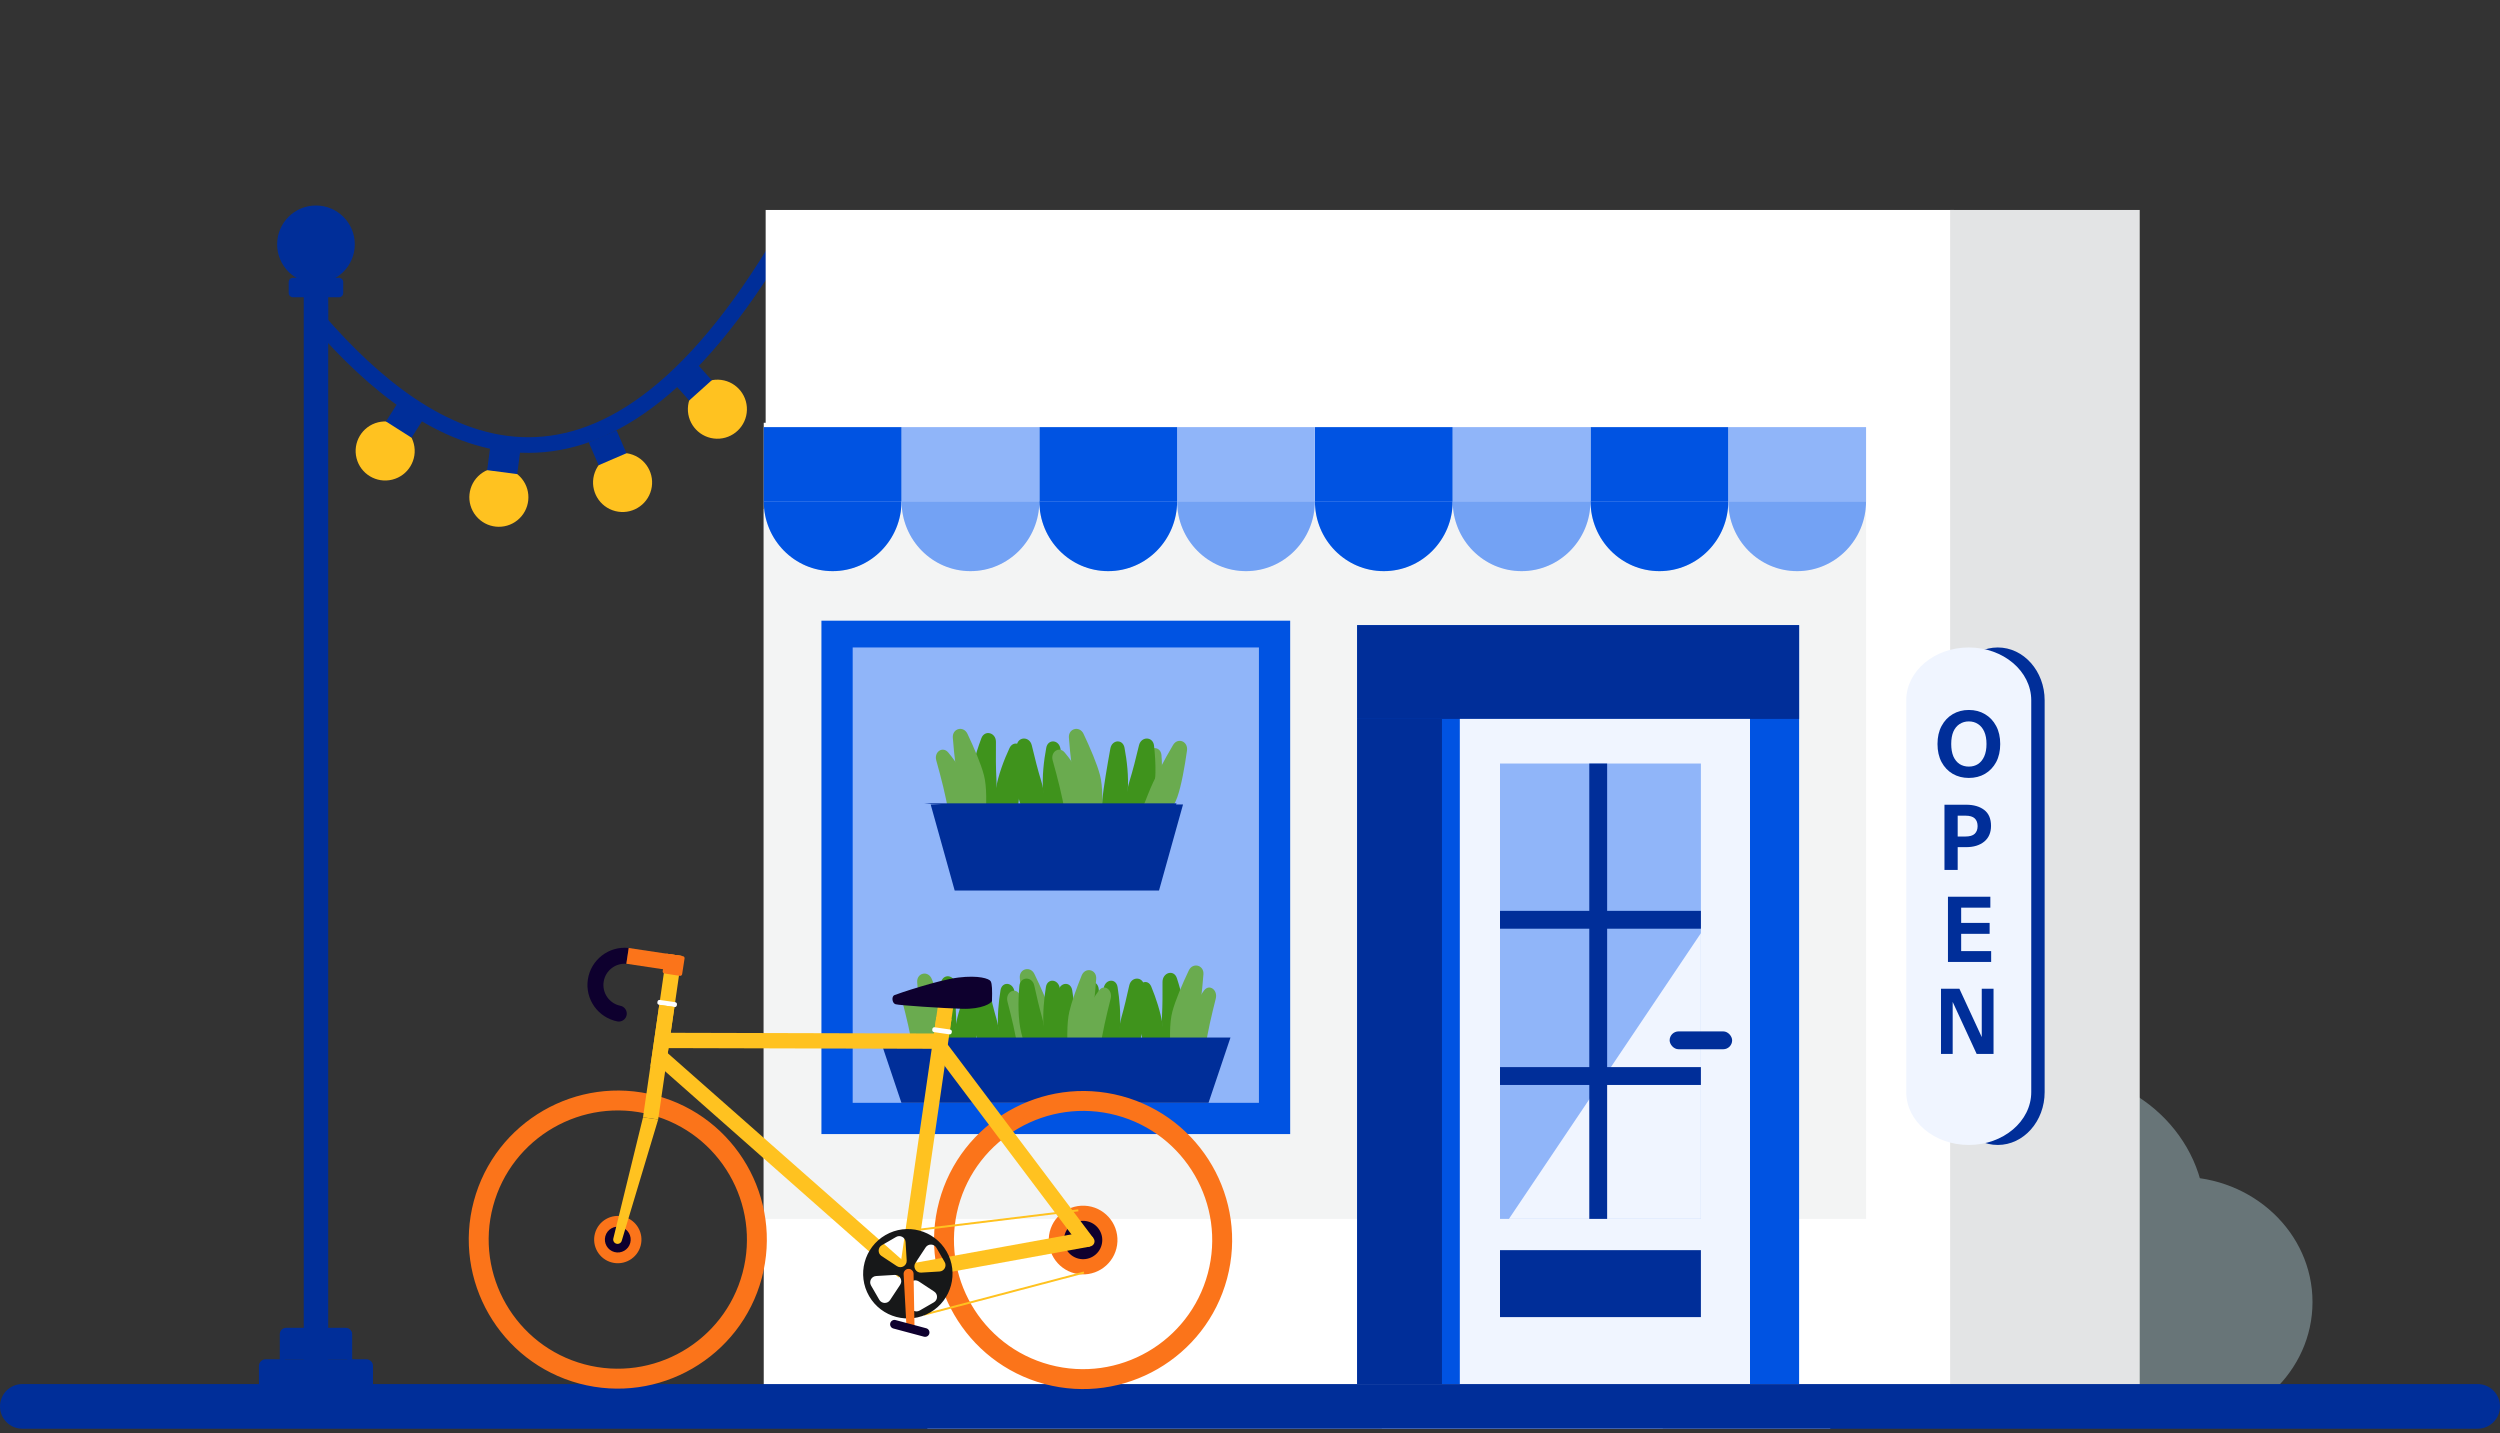 <svg width="560" height="321" viewBox="0 0 560 321" fill="none" xmlns="http://www.w3.org/2000/svg"><rect x="0" y="0" width="560" height="321" fill="#333333" stroke="none"/><g clip-path="url(#clip0_5157_13613)"><path d="M71.5 72.032C95.5 99.532 133.5 124.532 175.5 53.032" stroke="#002E99" stroke-width="3.5"/><g opacity="0.37"><ellipse cx="431.5" cy="282.532" rx="34.5" ry="32.5" fill="#C3E7EF"/><ellipse cx="459.5" cy="272.532" rx="34.5" ry="32.5" fill="#C3E7EF"/><ellipse cx="488.247" cy="291.662" rx="29.753" ry="28.064" fill="#C3E7EF"/><rect x="368" y="276.21" width="96.706" height="38.752" rx="19.376" fill="#C3E7EF"/></g><rect x="207.73" y="172.696" width="202.254" height="147.337" fill="#F8F8F8"/><rect x="309.526" y="172.696" width="62.953" height="147.337" fill="white"/><path d="M437.258 94.701H171.078V319.164H437.258V94.701Z" fill="white"/><path d="M437.699 47.032H171.508V96.416H437.699V47.032Z" fill="white"/><path opacity="0.42" d="M418 114.032H171V273.032H418V114.032Z" fill="#E3E4E5"/><path d="M201.937 112.266C201.937 120.912 195.034 127.935 186.507 127.935C177.981 127.935 171.078 120.929 171.078 112.266" fill="#0053E2"/><path d="M232.812 112.266C232.812 120.912 225.909 127.935 217.383 127.935C208.856 127.935 201.953 120.929 201.953 112.266" fill="#90B5F9"/><path d="M263.673 112.266C263.673 120.912 256.77 127.935 248.243 127.935C239.717 127.935 232.814 120.929 232.814 112.266" fill="#0053E2"/><path d="M294.53 112.266C294.53 120.912 287.627 127.935 279.101 127.935C270.574 127.935 263.671 120.929 263.671 112.266" fill="#90B5F9"/><path d="M325.403 112.266C325.403 120.912 318.5 127.935 309.974 127.935C301.448 127.935 294.545 120.929 294.545 112.266" fill="#0053E2"/><path d="M356.264 112.266C356.264 120.912 349.361 127.935 340.835 127.935C332.308 127.935 325.405 120.929 325.405 112.266" fill="#90B5F9"/><path d="M387.139 112.266C387.139 120.912 380.236 127.935 371.71 127.935C363.184 127.935 356.281 120.929 356.281 112.266" fill="#0053E2"/><path d="M417.996 112.266C417.996 120.912 411.093 127.935 402.567 127.935C394.041 127.935 387.138 120.929 387.138 112.266" fill="#90B5F9"/><g opacity="0.2"><path d="M201.937 112.266C201.937 120.912 195.034 127.935 186.507 127.935C177.981 127.935 171.078 120.929 171.078 112.266" fill="#0053E2"/><path d="M232.812 112.266C232.812 120.912 225.909 127.935 217.383 127.935C208.856 127.935 201.953 120.929 201.953 112.266" fill="#0053E2"/><path d="M263.673 112.266C263.673 120.912 256.77 127.935 248.243 127.935C239.717 127.935 232.814 120.929 232.814 112.266" fill="#0053E2"/><path d="M294.53 112.266C294.53 120.912 287.627 127.935 279.101 127.935C270.574 127.935 263.671 120.929 263.671 112.266" fill="#0053E2"/><path d="M325.403 112.266C325.403 120.912 318.5 127.935 309.974 127.935C301.448 127.935 294.545 120.929 294.545 112.266" fill="#0053E2"/><path d="M356.264 112.266C356.264 120.912 349.361 127.935 340.835 127.935C332.308 127.935 325.405 120.929 325.405 112.266" fill="#0053E2"/><path d="M387.139 112.266C387.139 120.912 380.236 127.935 371.71 127.935C363.184 127.935 356.281 120.929 356.281 112.266" fill="#0053E2"/><path d="M417.996 112.266C417.996 120.912 411.093 127.935 402.567 127.935C394.041 127.935 387.138 120.929 387.138 112.266" fill="#0053E2"/></g><path d="M418.001 95.674H387.142V112.266H418.001V95.674Z" fill="#90B5F9"/><path d="M387.126 95.674H356.267V112.266H387.126V95.674Z" fill="#0053E2"/><path d="M356.269 95.674H325.41V112.266H356.269V95.674Z" fill="#90B5F9"/><path d="M325.393 95.674H294.535V112.266H325.393V95.674Z" fill="#0053E2"/><path d="M294.528 95.674H263.669V112.266H294.528V95.674Z" fill="#90B5F9"/><path d="M263.671 95.674H232.812V112.266H263.671V95.674Z" fill="#0053E2"/><path d="M232.796 95.674H201.937V112.266H232.796V95.674Z" fill="#90B5F9"/><path d="M201.939 95.674H171.08V112.266H201.939V95.674Z" fill="#0053E2"/><path d="M403 140.032H304V310.032H403V140.032Z" fill="#0053E2"/><path d="M403 140.032H304V161.032H403V140.032Z" fill="#002E99"/><path d="M323 161.032H304V310.032H323V161.032Z" fill="#002E99"/><path d="M392 161.032H327V310.032H392V161.032Z" fill="#F0F5FF"/><path d="M381 171.032H336V273.032H381V171.032Z" fill="#90B5F9"/><path d="M381 209.032L338 273.032H381V209.032Z" fill="#F0F5FF"/><path d="M381 280.032H336V295.032H381V280.032Z" fill="#002E99"/><rect x="356" y="171.032" width="4" height="102" fill="#002E99"/><rect x="381" y="204.032" width="4" height="45" transform="rotate(90 381 204.032)" fill="#002E99"/><rect x="381" y="239.032" width="4" height="45" transform="rotate(90 381 239.032)" fill="#002E99"/><rect x="374" y="231.032" width="14" height="4" rx="2" fill="#002E99"/><rect x="436.83" y="47.032" width="42.467" height="271.788" fill="#E3E4E5"/><path d="M458 156.875C458 150.334 453.299 145.032 447.5 145.032C441.701 145.032 437 150.334 437 156.875V244.629C437 251.169 441.701 256.471 447.5 256.471C453.299 256.471 458 251.169 458 244.629V156.875Z" fill="#002E99"/><path d="M455 156.875C455 150.334 448.732 145.032 441 145.032C433.268 145.032 427 150.334 427 156.875V244.629C427 251.169 433.268 256.471 441 256.471C448.732 256.471 455 251.169 455 244.629V156.875Z" fill="#F0F5FF"/><path d="M441.013 174.258C439.677 174.258 438.478 173.953 437.415 173.343C436.353 172.717 435.518 171.839 434.911 170.709C434.304 169.565 434 168.214 434 166.657C434 165.1 434.304 163.756 434.911 162.627C435.518 161.482 436.353 160.596 437.415 159.971C438.478 159.345 439.677 159.032 441.013 159.032C442.379 159.032 443.586 159.345 444.633 159.971C445.696 160.596 446.531 161.482 447.138 162.627C447.745 163.756 448.049 165.1 448.049 166.657C448.049 168.214 447.745 169.565 447.138 170.709C446.531 171.839 445.696 172.717 444.633 173.343C443.586 173.953 442.379 174.258 441.013 174.258ZM441.013 171.717C441.802 171.717 442.493 171.526 443.085 171.144C443.677 170.748 444.14 170.175 444.474 169.427C444.808 168.664 444.975 167.74 444.975 166.657C444.975 165.557 444.808 164.634 444.474 163.886C444.14 163.138 443.677 162.573 443.085 162.192C442.493 161.795 441.802 161.596 441.013 161.596C440.239 161.596 439.548 161.795 438.941 162.192C438.349 162.573 437.886 163.138 437.552 163.886C437.233 164.634 437.074 165.557 437.074 166.657C437.074 167.74 437.233 168.664 437.552 169.427C437.886 170.175 438.349 170.748 438.941 171.144C439.548 171.526 440.239 171.717 441.013 171.717Z" fill="#002E99"/><path d="M435.561 194.867V180.259H440.41C442.095 180.259 443.446 180.648 444.463 181.426C445.48 182.205 445.989 183.395 445.989 184.998C445.989 186.51 445.48 187.685 444.463 188.524C443.446 189.349 442.095 189.761 440.41 189.761H438.521V194.867H435.561ZM440.228 182.709H438.521V187.38H440.228C441.215 187.38 441.921 187.174 442.346 186.761C442.771 186.334 442.983 185.769 442.983 185.067C442.983 184.319 442.771 183.739 442.346 183.327C441.921 182.915 441.215 182.709 440.228 182.709Z" fill="#002E99"/><path d="M436.342 215.475V200.867H445.837V203.317H439.302V206.729H445.677V209.179H439.302V213.048H446.019V215.475H436.342Z" fill="#002E99"/><path d="M434.781 236.084V221.476H438.903L443.912 232.306V221.476H446.553V236.084H442.773L437.4 224.429V236.084H434.781Z" fill="#002E99"/><rect x="184" y="139.032" width="105" height="115" fill="#0053E2"/><rect x="191" y="145.032" width="91" height="102" fill="#90B5F9"/><path d="M281.5 246.032V165.032L211 246.032H281.5Z" fill="#90B5F9"/><path fill-rule="evenodd" clip-rule="evenodd" d="M220.296 193.285C219.936 193.107 219.741 192.696 219.833 192.302C220.328 190.184 221.875 183.427 223.031 176.893C223.62 173.567 224.871 170.277 226.119 167.587C226.971 165.753 229.255 166.539 229.122 168.587C228.862 172.593 228.497 177.344 228.075 180.305C227.36 185.335 222.634 191.395 221.237 193.095C221.007 193.374 220.624 193.447 220.296 193.285V193.285Z" fill="#3F931C"/><path fill-rule="evenodd" clip-rule="evenodd" d="M234.968 193.854C234.577 193.779 234.289 193.439 234.283 193.04C234.249 190.871 234.108 183.909 233.643 177.268C233.408 173.916 233.813 170.423 234.363 167.496C234.738 165.5 237.166 165.652 237.533 167.665C238.248 171.592 239.037 176.245 239.345 179.203C239.872 184.266 236.762 191.414 235.828 193.424C235.676 193.751 235.324 193.922 234.968 193.854V193.854Z" fill="#3F931C"/><path fill-rule="evenodd" clip-rule="evenodd" d="M251.286 193.854C251.677 193.779 251.964 193.439 251.97 193.04C252.005 190.871 252.145 183.909 252.611 177.268C252.846 173.916 252.44 170.423 251.89 167.496C251.515 165.5 249.087 165.652 248.721 167.665C248.006 171.592 247.216 176.245 246.908 179.203C246.381 184.266 249.491 191.414 250.426 193.424C250.578 193.751 250.929 193.922 251.286 193.854V193.854Z" fill="#3F931C"/><path fill-rule="evenodd" clip-rule="evenodd" d="M217.299 193.189C217.572 193.054 217.764 192.789 217.802 192.482C218.011 190.782 218.575 184.893 217.402 178.261C216.736 174.495 214.53 171.09 212.409 168.561C211.159 167.071 209.187 168.425 209.723 170.331C210.769 174.052 211.953 178.627 212.386 181.673C213.052 186.356 215.281 191.071 216.181 192.831C216.393 193.245 216.881 193.395 217.299 193.189V193.189Z" fill="#6AAB4F"/><path fill-rule="evenodd" clip-rule="evenodd" d="M243.378 193.189C243.65 193.054 243.843 192.789 243.88 192.482C244.089 190.782 244.654 184.893 243.48 178.261C242.814 174.495 240.608 171.09 238.487 168.561C237.238 167.071 235.265 168.425 235.801 170.331C236.847 174.052 238.031 178.627 238.464 181.673C239.13 186.356 241.36 191.071 242.259 192.831C242.471 193.245 242.96 193.395 243.378 193.189V193.189Z" fill="#6AAB4F"/><path fill-rule="evenodd" clip-rule="evenodd" d="M250.184 191.954C250.48 192.018 250.784 191.927 250.987 191.706C252.111 190.476 255.892 186.104 258.697 180.038C260.279 176.616 260.439 172.522 260.171 169.166C260.013 167.186 257.641 167.015 256.996 168.878C255.737 172.515 254.111 176.908 252.745 179.615C250.63 183.803 249.758 189.008 249.488 190.977C249.425 191.434 249.733 191.856 250.184 191.954V191.954Z" fill="#6AAB4F"/><path fill-rule="evenodd" clip-rule="evenodd" d="M219.625 193.315C219.316 193.24 219.079 192.991 219.024 192.675C218.686 190.734 217.525 183.634 217.37 176.798C217.288 173.196 218.482 168.954 219.822 165.374C220.562 163.398 223.12 164.086 223.092 166.214C223.055 169.09 223.065 172.15 223.196 174.466C223.485 179.58 221.212 189.896 220.553 192.752C220.457 193.172 220.044 193.418 219.625 193.315V193.315Z" fill="#3F931C"/><path fill-rule="evenodd" clip-rule="evenodd" d="M234.327 194.069C234.01 194.08 233.72 193.904 233.591 193.614C232.795 191.832 229.953 185.28 228.146 178.711C227.197 175.26 227.321 170.848 227.747 167.031C227.983 164.924 230.633 164.897 231.121 166.958C231.78 169.742 232.528 172.685 233.214 174.882C234.732 179.75 235.033 190.347 235.088 193.279C235.096 193.708 234.756 194.055 234.327 194.069V194.069Z" fill="#3F931C"/><path fill-rule="evenodd" clip-rule="evenodd" d="M251.926 194.069C252.243 194.08 252.533 193.904 252.663 193.614C253.458 191.832 256.301 185.28 258.107 178.711C259.057 175.26 258.932 170.848 258.506 167.031C258.271 164.924 255.62 164.897 255.132 166.958C254.473 169.742 253.725 172.685 253.04 174.882C251.521 179.75 251.221 190.347 251.166 193.279C251.158 193.708 251.497 194.055 251.926 194.069V194.069Z" fill="#3F931C"/><path fill-rule="evenodd" clip-rule="evenodd" d="M218.958 193.028C218.603 193.028 218.299 192.779 218.231 192.431C217.848 190.457 216.554 183.888 215.057 177.336C214.234 173.735 213.733 169.153 213.432 165.254C213.271 163.163 215.818 162.487 216.714 164.382C218.206 167.541 219.73 171.085 220.402 173.643C221.73 178.696 220.112 189.704 219.68 192.415C219.624 192.77 219.317 193.028 218.958 193.028V193.028Z" fill="#6AAB4F"/><path fill-rule="evenodd" clip-rule="evenodd" d="M244.958 193.028C244.603 193.028 244.299 192.779 244.231 192.431C243.848 190.457 242.554 183.888 241.057 177.336C240.234 173.735 239.733 169.153 239.432 165.254C239.271 163.163 241.818 162.487 242.714 164.382C244.206 167.541 245.73 171.085 246.402 173.643C247.73 178.696 246.112 189.704 245.68 192.415C245.624 192.77 245.317 193.028 244.958 193.028V193.028Z" fill="#6AAB4F"/><path fill-rule="evenodd" clip-rule="evenodd" d="M251.655 193.015C251.355 192.78 251.247 192.362 251.399 192.008C252.207 190.122 254.768 184.095 257.151 177.948C258.524 174.408 260.781 170.257 262.766 166.884C263.812 165.106 266.179 166.051 265.886 168.129C265.369 171.787 264.64 175.924 263.723 178.549C262.026 183.414 254.592 191.03 252.647 192.968C252.375 193.238 251.959 193.255 251.655 193.015V193.015Z" fill="#6AAB4F"/><path fill-rule="evenodd" clip-rule="evenodd" d="M208.469 180.199H265L259.616 199.487H213.852L208.469 180.199Z" fill="#002E99"/><path fill-rule="evenodd" clip-rule="evenodd" d="M207.001 179.945H263.532L262.186 185.346L207.001 179.945Z" fill="#002E99"/><path fill-rule="evenodd" clip-rule="evenodd" d="M211.538 245.886C211.214 245.715 211.036 245.331 211.115 244.967C211.556 242.961 212.96 236.436 214.008 230.127C214.5 227.165 215.505 224.234 216.546 221.762C217.339 219.878 219.595 220.724 219.464 222.824C219.232 226.521 218.919 230.727 218.561 233.408C217.913 238.259 213.621 244.108 212.375 245.72C212.176 245.978 211.834 246.042 211.538 245.886V245.886Z" fill="#3F931C"/><path fill-rule="evenodd" clip-rule="evenodd" d="M224.78 246.442C224.429 246.371 224.169 246.058 224.164 245.697C224.134 243.657 224.008 236.92 223.585 230.497C223.391 227.544 223.682 224.478 224.114 221.82C224.444 219.785 226.88 219.976 227.228 222.036C227.836 225.636 228.473 229.704 228.733 232.357C229.211 237.248 226.374 244.163 225.545 246.057C225.415 246.354 225.101 246.507 224.78 246.442V246.442Z" fill="#3F931C"/><path fill-rule="evenodd" clip-rule="evenodd" d="M239.511 246.442C239.862 246.371 240.122 246.058 240.127 245.697C240.157 243.657 240.283 236.92 240.706 230.497C240.9 227.544 240.609 224.478 240.177 221.82C239.846 219.785 237.411 219.976 237.063 222.036C236.455 225.636 235.817 229.704 235.558 232.357C235.08 237.248 237.917 244.163 238.745 246.057C238.875 246.354 239.189 246.507 239.511 246.442V246.442Z" fill="#3F931C"/><path fill-rule="evenodd" clip-rule="evenodd" d="M208.827 245.803C209.075 245.672 209.251 245.418 209.285 245.129C209.472 243.505 209.985 237.835 208.924 231.449C208.36 228.05 206.571 224.958 204.77 222.58C203.596 221.03 201.628 222.427 202.137 224.376C203.044 227.846 204.025 231.95 204.397 234.729C205.002 239.261 207.036 243.823 207.838 245.49C208.02 245.869 208.453 246 208.827 245.803V245.803Z" fill="#6AAB4F"/><path fill-rule="evenodd" clip-rule="evenodd" d="M232.368 245.803C232.616 245.672 232.792 245.418 232.826 245.129C233.013 243.505 233.526 237.835 232.465 231.449C231.901 228.05 230.112 224.958 228.311 222.58C227.137 221.03 225.169 222.427 225.678 224.376C226.585 227.846 227.566 231.95 227.938 234.729C228.543 239.261 230.577 243.823 231.379 245.49C231.561 245.869 231.994 246 232.368 245.803V245.803Z" fill="#6AAB4F"/><path fill-rule="evenodd" clip-rule="evenodd" d="M210.938 245.923C210.657 245.85 210.44 245.616 210.393 245.324C210.092 243.485 209.037 236.636 208.897 230.041C208.828 226.849 209.739 223.133 210.83 219.876C211.506 217.856 214.072 218.576 214.053 220.741C214.032 223.241 214.05 225.806 214.156 227.8C214.418 232.744 212.342 242.747 211.761 245.426C211.679 245.804 211.313 246.021 210.938 245.923V245.923Z" fill="#3F931C"/><path fill-rule="evenodd" clip-rule="evenodd" d="M224.206 246.641C223.918 246.651 223.655 246.489 223.543 246.223C222.836 244.537 220.258 238.215 218.621 231.876C217.834 228.829 217.864 225.003 218.173 221.556C218.364 219.414 221.031 219.369 221.505 221.462C222.049 223.865 222.644 226.314 223.195 228.195C224.574 232.904 224.84 243.189 224.888 245.933C224.894 246.317 224.59 246.628 224.206 246.641V246.641Z" fill="#3F931C"/><path fill-rule="evenodd" clip-rule="evenodd" d="M240.08 246.641C240.369 246.651 240.632 246.489 240.743 246.223C241.451 244.537 244.029 238.215 245.666 231.876C246.453 228.829 246.422 225.003 246.114 221.556C245.923 219.414 243.256 219.369 242.782 221.462C242.238 223.865 241.643 226.314 241.092 228.195C239.712 232.904 239.446 243.189 239.399 245.933C239.393 246.317 239.697 246.628 240.08 246.641V246.641Z" fill="#3F931C"/><path fill-rule="evenodd" clip-rule="evenodd" d="M210.212 246.034C209.902 246.034 209.638 245.812 209.585 245.507C209.261 243.655 208.12 237.208 206.798 230.778C206.142 227.589 205.72 223.61 205.451 220.061C205.289 217.925 207.887 217.299 208.706 219.277C209.855 222.049 210.956 224.992 211.475 227.188C212.646 232.14 211.199 242.974 210.835 245.5C210.79 245.81 210.525 246.034 210.212 246.034V246.034Z" fill="#6AAB4F"/><path fill-rule="evenodd" clip-rule="evenodd" d="M233.956 246.034C233.601 246.034 233.296 245.787 233.226 245.439C232.839 243.501 231.548 237.132 230.055 230.778C229.234 227.286 228.734 222.846 228.433 219.062C228.267 216.984 230.793 216.295 231.704 218.17C233.199 221.244 234.727 224.697 235.401 227.188C236.725 232.091 235.117 242.762 234.681 245.423C234.623 245.779 234.316 246.034 233.956 246.034V246.034Z" fill="#6AAB4F"/><path fill-rule="evenodd" clip-rule="evenodd" d="M262.918 245.856C263.241 245.681 263.42 245.29 263.342 244.923C262.904 242.874 261.497 236.155 260.447 229.659C259.952 226.597 258.939 223.566 257.891 221.016C257.111 219.118 254.86 219.996 254.989 222.117C255.221 225.926 255.535 230.267 255.894 233.031C256.543 238.025 260.847 244.046 262.085 245.693C262.282 245.954 262.622 246.016 262.918 245.856V245.856Z" fill="#3F931C"/><path fill-rule="evenodd" clip-rule="evenodd" d="M249.676 246.426C250.026 246.353 250.286 246.038 250.291 245.677C250.321 243.599 250.446 236.656 250.87 230.037C251.064 226.998 250.773 223.842 250.34 221.108C250.015 219.059 247.568 219.27 247.226 221.351C246.618 225.048 245.982 229.225 245.722 231.949C245.243 236.986 248.093 244.113 248.915 246.042C249.042 246.341 249.355 246.493 249.676 246.426V246.426Z" fill="#3F931C"/><path fill-rule="evenodd" clip-rule="evenodd" d="M234.943 246.426C234.593 246.353 234.333 246.038 234.328 245.677C234.299 243.599 234.173 236.656 233.75 230.037C233.555 226.998 233.847 223.842 234.28 221.108C234.604 219.059 237.052 219.27 237.394 221.351C238.002 225.048 238.638 229.225 238.897 231.949C239.376 236.986 236.527 244.113 235.705 246.042C235.578 246.341 235.265 246.493 234.943 246.426V246.426Z" fill="#3F931C"/><path fill-rule="evenodd" clip-rule="evenodd" d="M265.63 245.771C265.381 245.637 265.204 245.376 265.171 245.08C264.984 243.416 264.469 237.585 265.531 231.016C266.098 227.51 267.898 224.32 269.705 221.873C270.86 220.309 272.83 221.734 272.33 223.7C271.42 227.276 270.431 231.519 270.059 234.388C269.452 239.058 267.408 243.76 266.611 245.462C266.432 245.844 266.003 245.973 265.63 245.771V245.771Z" fill="#6AAB4F"/><path fill-rule="evenodd" clip-rule="evenodd" d="M242.089 245.771C241.84 245.637 241.663 245.376 241.63 245.08C241.443 243.416 240.928 237.585 241.99 231.016C242.557 227.51 244.357 224.32 246.164 221.873C247.319 220.309 249.289 221.734 248.789 223.7C247.879 227.276 246.89 231.519 246.518 234.388C245.911 239.058 243.867 243.76 243.07 245.462C242.891 245.844 242.462 245.973 242.089 245.771V245.771Z" fill="#6AAB4F"/><path fill-rule="evenodd" clip-rule="evenodd" d="M263.515 245.893C263.797 245.817 264.014 245.579 264.061 245.285C264.36 243.407 265.417 236.356 265.558 229.568C265.627 226.284 264.714 222.461 263.622 219.11C262.96 217.077 260.383 217.817 260.402 219.997C260.423 222.57 260.406 225.212 260.3 227.264C260.036 232.357 262.123 242.675 262.698 245.4C262.778 245.778 263.141 245.993 263.515 245.893V245.893Z" fill="#3F931C"/><path fill-rule="evenodd" clip-rule="evenodd" d="M250.246 246.631C250.536 246.641 250.799 246.477 250.908 246.209C251.61 244.489 254.195 237.98 255.834 231.454C256.621 228.324 256.591 224.395 256.283 220.854C256.096 218.699 253.413 218.649 252.949 220.756C252.405 223.224 251.81 225.739 251.26 227.671C249.877 232.523 249.613 243.137 249.567 245.924C249.561 246.307 249.864 246.617 250.246 246.631V246.631Z" fill="#3F931C"/><path fill-rule="evenodd" clip-rule="evenodd" d="M234.377 246.631C234.087 246.641 233.825 246.477 233.715 246.209C233.013 244.489 230.428 237.98 228.789 231.454C228.003 228.324 228.033 224.395 228.34 220.854C228.528 218.699 231.211 218.649 231.675 220.756C232.218 223.224 232.813 225.739 233.363 227.671C234.746 232.523 235.01 243.137 235.056 245.924C235.063 246.307 234.76 246.617 234.377 246.631V246.631Z" fill="#3F931C"/><path fill-rule="evenodd" clip-rule="evenodd" d="M264.042 246.032C264.397 246.032 264.701 245.783 264.769 245.435C265.152 243.461 266.446 236.892 267.943 230.339C268.766 226.738 269.267 222.157 269.568 218.258C269.729 216.167 267.182 215.49 266.286 217.386C264.794 220.544 263.27 224.089 262.597 226.647C261.27 231.7 262.888 242.708 263.319 245.419C263.376 245.774 263.683 246.032 264.042 246.032V246.032Z" fill="#6AAB4F"/><path fill-rule="evenodd" clip-rule="evenodd" d="M240.786 246.032C241.095 246.032 241.359 245.81 241.411 245.505C241.73 243.621 242.874 236.972 244.2 230.339C244.857 227.051 245.28 222.946 245.549 219.288C245.707 217.141 243.09 216.527 242.286 218.524C241.139 221.371 240.041 224.392 239.523 226.647C238.349 231.751 239.806 242.931 240.166 245.499C240.209 245.809 240.474 246.032 240.786 246.032V246.032Z" fill="#6AAB4F"/><path fill-rule="evenodd" clip-rule="evenodd" d="M197 232.404H275.628L270.708 247.032H201.92L197 232.404Z" fill="#002E99"/><path d="M555 310.032H5C2.239 310.032 0 312.27 0 315.032C0 317.793 2.239 320.032 5 320.032H555C557.761 320.032 560 317.793 560 315.032C560 312.27 557.761 310.032 555 310.032Z" fill="#002E99"/><path d="M87.89 107.434C91.433 106.543 93.583 102.949 92.693 99.406C91.802 95.863 88.208 93.713 84.665 94.604C81.122 95.495 78.972 99.089 79.862 102.632C80.753 106.175 84.347 108.325 87.89 107.434Z" fill="#FFC220"/><path d="M86.454 94.407L92.185 98.048L95.179 93.337L89.447 89.695L86.454 94.407Z" fill="#002E99"/><path d="M115.915 116.524C118.752 114.222 119.187 110.057 116.886 107.219C114.584 104.382 110.419 103.948 107.581 106.249C104.744 108.55 104.309 112.716 106.611 115.553C108.912 118.39 113.078 118.825 115.915 116.524Z" fill="#FFC220"/><path d="M109.121 105.317L115.853 106.203L116.581 100.669L109.849 99.783L109.121 105.317Z" fill="#002E99"/><path d="M145.67 110.352C146.926 106.921 145.164 103.122 141.733 101.866C138.303 100.609 134.504 102.372 133.247 105.802C131.991 109.233 133.753 113.032 137.184 114.288C140.614 115.545 144.414 113.782 145.67 110.352Z" fill="#FFC220"/><path d="M134.091 104.213L140.325 101.523L138.113 96.398L131.879 99.089L134.091 104.213Z" fill="#002E99"/><path d="M167.309 91.837C167.407 88.185 164.526 85.145 160.874 85.047C157.222 84.95 154.182 87.831 154.085 91.483C153.987 95.135 156.868 98.174 160.52 98.272C164.172 98.37 167.212 95.489 167.309 91.837Z" fill="#FFC220"/><path d="M154.378 89.708L159.43 85.171L155.7 81.018L150.649 85.555L154.378 89.708Z" fill="#002E99"/><path d="M73.516 307.991V74.739C73.516 71.59 73.57 68.431 73.516 65.282C73.516 65.146 73.516 65.004 73.516 64.868C73.516 61.344 68.036 61.34 68.036 64.868V298.121C68.036 301.27 67.982 304.429 68.036 307.578C68.036 307.714 68.036 307.855 68.036 307.991C68.036 311.515 73.516 311.52 73.516 307.991Z" fill="#002E99"/><path d="M77.468 297.434H64.084C63.302 297.434 62.668 298.068 62.668 298.85V305.531C62.668 306.313 63.302 304.471 64.084 304.471H77.468C78.251 304.471 78.885 306.313 78.885 305.531V298.85C78.885 298.068 78.251 297.434 77.468 297.434Z" fill="#002E99"/><path d="M82.043 304.473H59.509C58.675 304.473 58 305.148 58 305.981V310.002C58 310.835 58.675 311.51 59.509 311.51H82.043C82.876 311.51 83.552 310.835 83.552 310.002V305.981C83.552 305.148 82.876 304.473 82.043 304.473Z" fill="#002E99"/><path d="M75.916 62.224H65.637C65.102 62.224 64.668 62.657 64.668 63.192V65.626C64.668 66.161 65.102 66.594 65.637 66.594H75.916C76.451 66.594 76.884 66.161 76.884 65.626V63.192C76.884 62.657 76.451 62.224 75.916 62.224Z" fill="#002E99"/><path d="M70.776 63.426C75.58 63.426 79.474 59.533 79.474 54.729C79.474 49.926 75.58 46.032 70.776 46.032C65.973 46.032 62.079 49.926 62.079 54.729C62.079 59.533 65.973 63.426 70.776 63.426Z" fill="#002E99"/><path d="M242.258 285.458C238.012 285.26 234.73 281.658 234.927 277.412C235.125 273.166 238.727 269.884 242.973 270.081C247.219 270.279 250.501 273.881 250.304 278.127C250.106 282.373 246.504 285.655 242.258 285.458Z" fill="#FB741A"/><path d="M238.465 276.655C237.851 278.947 239.212 281.301 241.504 281.915C243.796 282.528 246.151 281.167 246.764 278.875C247.378 276.583 246.017 274.229 243.725 273.615C241.434 273.002 239.078 274.363 238.465 276.655Z" fill="#0E002E"/><path d="M251.244 245.518C269.025 250.276 279.622 268.616 274.864 286.397C270.106 304.178 251.766 314.775 233.985 310.017C216.204 305.259 205.607 286.919 210.365 269.138C215.123 251.356 233.463 240.76 251.244 245.518ZM234.986 306.273C250.705 310.479 266.914 301.114 271.12 285.395C275.326 269.677 265.961 253.468 250.242 249.262C234.523 245.056 218.315 254.422 214.109 270.141C209.903 285.86 219.268 302.068 234.986 306.274V306.273Z" fill="#FB741A"/><path d="M250.452 248.464C266.609 252.787 276.237 269.45 271.914 285.607C267.591 301.764 250.928 311.392 234.771 307.068C218.614 302.745 208.987 286.083 213.31 269.926C217.633 253.768 234.296 244.14 250.453 248.464H250.452ZM235.135 305.707C250.543 309.83 266.43 300.649 270.553 285.243C274.675 269.835 265.496 253.948 250.088 249.825C234.682 245.703 218.794 254.883 214.671 270.289C210.548 285.697 219.728 301.584 235.135 305.707Z" fill="#FB741A"/><path d="M133.269 276.297C132.513 279.123 134.191 282.028 137.017 282.784C139.844 283.541 142.749 281.862 143.505 279.036C144.262 276.21 142.583 273.305 139.757 272.548C136.931 271.792 134.026 273.47 133.269 276.297Z" fill="#FB741A"/><path d="M135.591 276.917C135.178 278.461 136.094 280.046 137.637 280.459C139.18 280.872 140.765 279.955 141.178 278.413C141.591 276.87 140.675 275.284 139.132 274.871C137.589 274.459 136.004 275.375 135.591 276.917Z" fill="#0E002E"/><path d="M147.017 245.418C164.798 250.176 175.395 268.516 170.637 286.297C165.879 304.079 147.539 314.675 129.758 309.917C111.977 305.159 101.38 286.819 106.138 269.038C110.896 251.257 129.236 240.661 147.017 245.418ZM130.736 306.261C146.504 310.48 162.762 301.086 166.981 285.319C171.2 269.552 161.806 253.294 146.039 249.074C130.272 244.855 114.013 254.249 109.794 270.017C105.575 285.784 114.969 302.042 130.736 306.261Z" fill="#FB741A"/><path d="M146.236 248.333C162.393 252.656 172.021 269.319 167.697 285.48C163.373 301.637 146.711 311.265 130.554 306.941C114.397 302.618 104.769 285.955 109.093 269.798C113.417 253.637 130.08 244.009 146.237 248.332L146.236 248.333ZM130.911 305.606C146.318 309.729 162.205 300.549 166.328 285.142C170.451 269.735 161.271 253.847 145.864 249.725C130.456 245.602 114.569 254.782 110.446 270.189C106.324 285.596 115.503 301.484 130.911 305.606Z" fill="#FB741A"/><path d="M145.687 238.841L149.33 213.649L152.726 214.14L149.082 239.332L145.687 238.841Z" fill="#FFC220"/><path d="M148.342 231.341L211.261 231.505L211.252 234.936L148.333 234.771L148.342 231.341Z" fill="#FFC220"/><path d="M213.135 228.26L204.853 285.516L201.458 285.025L209.739 227.769L213.135 228.26Z" fill="#FFC220"/><path d="M241.518 270.89L241.572 271.333L204.737 275.817L204.683 275.374L241.518 270.89Z" fill="#FFC220"/><path d="M242.754 284.825L242.868 285.257L206.985 294.711L206.871 294.279L242.754 284.825Z" fill="#FFC220"/><path d="M244.896 277.315L211.317 232.694L208.72 234.937L242.299 279.556L244.896 277.315Z" fill="#FFC220"/><path d="M244.116 279.237L202.978 286.722L200.109 283.757L243.502 275.862L244.116 279.237Z" fill="#FFC220"/><path d="M213.746 224.042L212.75 230.929L209.354 230.438L210.35 223.551L213.746 224.042Z" fill="#FFC220"/><path d="M213.183 231.319L213.212 231.117C213.248 230.874 213.079 230.648 212.835 230.612L209.358 230.109C209.114 230.074 208.888 230.243 208.853 230.487L208.823 230.688C208.788 230.932 208.957 231.158 209.201 231.193L212.678 231.696C212.922 231.731 213.148 231.562 213.183 231.319Z" fill="white"/><path d="M151.607 225.196L151.636 224.994C151.671 224.751 151.502 224.524 151.259 224.489L147.782 223.986C147.538 223.95 147.312 224.119 147.276 224.363L147.247 224.564C147.212 224.808 147.381 225.034 147.625 225.07L151.102 225.573C151.345 225.608 151.572 225.439 151.607 225.196Z" fill="white"/><path d="M144.035 250.272L147.678 225.08L151.074 225.571L147.43 250.763L144.035 250.272Z" fill="#FFC220"/><path d="M204.229 284.122L148.627 235.08L146.483 237.759L201.278 286.154L204.229 284.122Z" fill="#FFC220"/><path d="M198.346 276.652C203.133 273.882 209.261 275.522 212.029 280.313C214.795 285.099 213.15 291.225 208.364 293.991C203.578 296.756 197.45 295.121 194.685 290.335C191.921 285.544 193.56 279.417 198.346 276.651V276.652ZM211.602 282.695L209.753 279.494C209.225 278.58 207.919 278.543 207.343 279.416L205.068 282.873C204.421 283.844 205.171 285.136 206.335 285.066L210.459 284.814C211.512 284.754 212.133 283.603 211.604 282.694L211.602 282.695ZM203.614 288.302L203.862 292.424C203.922 293.477 205.073 294.093 205.987 293.569L209.188 291.72C210.102 291.192 210.138 289.885 209.256 289.307L205.809 287.034C204.832 286.386 203.542 287.132 203.616 288.302H203.614ZM203.1 282.347L202.849 278.219C202.787 277.17 201.637 276.55 200.727 277.079L197.526 278.928C196.613 279.452 196.577 280.758 197.455 281.336L200.906 283.614C201.879 284.257 203.169 283.511 203.099 282.347H203.1ZM195.112 287.954L196.961 291.154C197.486 292.063 198.791 292.104 199.37 291.222L201.648 287.775C202.289 286.802 201.545 285.507 200.38 285.582L196.253 285.828C195.204 285.89 194.584 287.039 195.112 287.954V287.954Z" fill="#171819"/><path d="M244.897 277.309C245.441 277.94 245.193 279.036 244.118 279.231C243.144 279.409 243.183 278.694 243.424 277.716C243.665 276.739 244.061 276.341 244.897 277.309Z" fill="#FFC220"/><path d="M147.43 250.763L139.28 277.899C139.28 277.899 139.28 277.902 139.28 277.904C139.14 278.425 138.604 278.734 138.082 278.595C137.561 278.455 137.251 277.92 137.39 277.399L144.036 250.272L147.432 250.763H147.43Z" fill="#FFC220"/><path d="M203.452 284.234C204.087 284.193 204.627 284.692 204.635 285.328C204.635 285.328 204.847 296.998 204.847 296.999C204.864 297.496 204.476 297.913 203.979 297.93C203.482 297.948 203.065 297.56 203.046 297.064L202.413 285.404C202.38 284.795 202.843 284.273 203.452 284.234V284.234Z" fill="#FB741A"/><path d="M200.111 297.585L206.972 299.421C207.494 299.56 208.03 299.251 208.17 298.729C208.309 298.207 207.999 297.671 207.478 297.531L200.617 295.696C200.095 295.556 199.559 295.866 199.419 296.388C199.28 296.909 199.59 297.446 200.111 297.585Z" fill="#0E002E"/><path d="M222.201 224.169C222.184 224.711 219.912 226.101 215.569 225.973C211.228 225.846 201.371 225.197 200.587 224.945C199.802 224.693 199.679 223.2 200.327 222.917C200.974 222.632 210.12 219.528 214.686 218.97C219.252 218.412 221.555 219.224 221.9 219.782C222.245 220.339 222.272 221.841 222.2 224.17L222.201 224.169Z" fill="#0E002E"/><path d="M131.681 219.393C131.011 223.831 133.976 227.967 138.344 228.812C139.321 228.958 140.23 228.287 140.38 227.312C140.526 226.335 139.855 225.427 138.88 225.276C136.462 224.735 134.844 222.414 135.219 219.928C135.593 217.443 137.829 215.695 140.296 215.894L140.83 212.347C136.412 211.862 132.354 214.95 131.682 219.393L131.681 219.393Z" fill="#0E002E"/><path d="M152.728 214.14L140.83 212.349L140.298 215.876L152.216 217.675L152.728 214.14Z" fill="#FB741A"/><path d="M152.797 218.22L153.343 214.693C153.381 214.45 153.214 214.222 152.971 214.184L149.499 213.647C149.255 213.609 149.027 213.776 148.989 214.019L148.444 217.546C148.406 217.789 148.573 218.017 148.816 218.055L152.288 218.592C152.532 218.63 152.759 218.463 152.797 218.22Z" fill="#FB741A"/></g><defs><clipPath id="clip0_5157_13613"><rect width="560" height="320" fill="white" transform="translate(0 0.032)"/></clipPath></defs></svg>